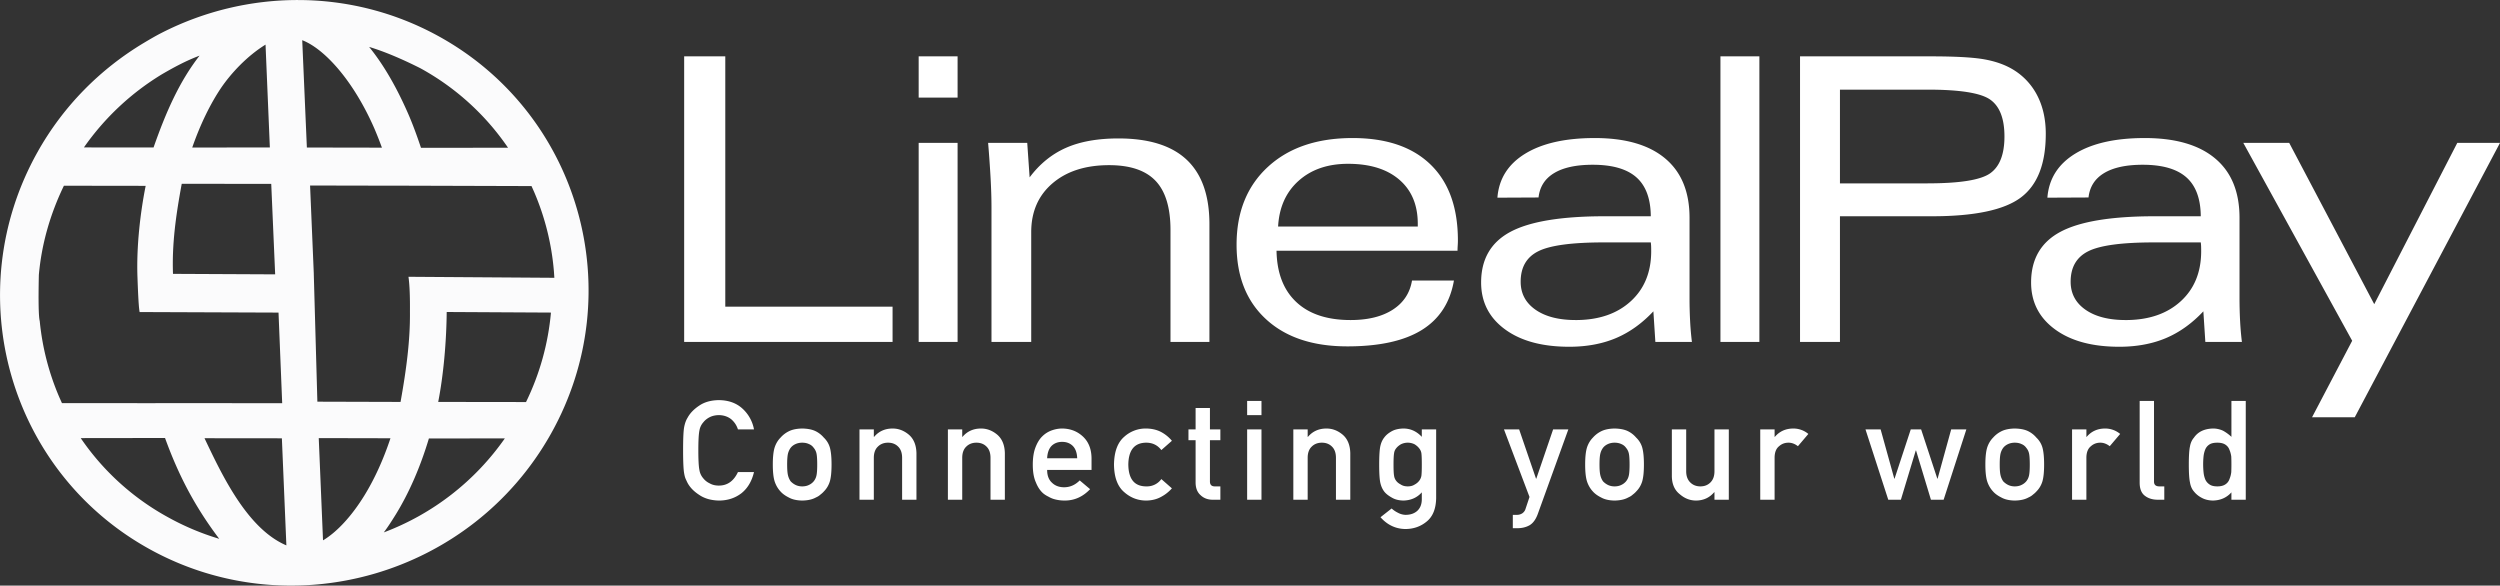 <svg xmlns="http://www.w3.org/2000/svg" viewBox="10.3 11.11 216.7 50.76">
    <rect x="10.3" y="11.11" width="216.7" height="50.76" fill="#333333" stroke="none"/>
    <g fill="none" fill-rule="evenodd">
        <path d="M72.61 54.498c.754 0 1.406-.212 1.958-.635.535-.427.898-1.037 1.088-1.832h-1.392c-.365.779-.916 1.169-1.654 1.169-.309 0-.575-.065-.797-.194a1.536 1.536 0 0 1-.547-.429 1.419 1.419 0 0 1-.34-.723c-.063-.297-.094-.867-.094-1.709 0-.842.031-1.415.095-1.72a1.41 1.41 0 0 1 .339-.711c.139-.177.321-.324.547-.441.222-.114.488-.174.797-.182.42.008.778.127 1.071.358.282.243.476.537.583.881h1.392a3.22 3.22 0 0 0-1-1.803c-.527-.482-1.209-.726-2.046-.734-.682.008-1.25.168-1.707.481-.464.31-.801.662-1.011 1.058-.131.207-.228.48-.292.816-.06.337-.089 1.003-.089 1.997 0 .98.03 1.641.09 1.986.031.184.07.336.118.458.052.117.11.24.173.37.21.395.547.744 1.011 1.045.456.314 1.025.478 1.707.494zm7.223 0c.488-.008.882-.096 1.184-.265.162-.07.295-.154.398-.252.115-.086.212-.174.292-.265.246-.246.42-.538.523-.875.1-.336.149-.826.149-1.468s-.05-1.136-.149-1.48a1.915 1.915 0 0 0-.523-.852 2.21 2.21 0 0 0-.69-.546c-.302-.153-.696-.233-1.184-.241-.472.008-.859.088-1.16.24a2.33 2.33 0 0 0-.714.547c-.23.231-.4.515-.512.852-.107.344-.16.838-.16 1.48s.053 1.132.16 1.468c.111.337.282.629.512.875.17.192.408.365.714.517.301.169.688.257 1.16.265zm0-1.228c-.21 0-.405-.043-.583-.13a1.51 1.51 0 0 1-.417-.31 1.527 1.527 0 0 1-.232-.53c-.047-.195-.071-.504-.071-.927 0-.427.024-.74.071-.94.048-.192.125-.36.232-.505.107-.137.246-.245.417-.323.178-.082.373-.123.583-.123.226 0 .424.04.595.123a.907.907 0 0 1 .404.323c.123.145.204.313.244.505.04.2.06.517.06.952 0 .415-.02.72-.06.916-.04.2-.12.376-.244.529a1.166 1.166 0 0 1-.404.31c-.17.087-.37.13-.595.13zm6.21 1.157v-3.63c0-.427.118-.752.352-.975.23-.227.523-.34.88-.34s.649.113.875.34c.23.223.345.548.345.975v3.63h1.243v-4.053c-.02-.697-.24-1.225-.66-1.586-.425-.356-.893-.534-1.404-.534-.663 0-1.198.24-1.606.722h-.024v-.646H84.8v6.097h1.244zm7.663 0v-3.63c0-.427.117-.752.351-.975.23-.227.524-.34.88-.34.358 0 .65.113.875.34.23.223.345.548.345.975v3.63h1.244v-4.053c-.02-.697-.24-1.225-.66-1.586-.425-.356-.893-.534-1.405-.534-.662 0-1.197.24-1.606.722h-.024v-.646h-1.243v6.097h1.243zm8.859.07c.852.009 1.594-.32 2.225-.986l-.899-.758c-.396.396-.846.593-1.35.593-.432 0-.781-.129-1.047-.387-.286-.255-.428-.627-.428-1.116h3.848v-1.01c-.007-.803-.26-1.434-.755-1.892-.488-.45-1.085-.68-1.79-.687-.294 0-.592.053-.893.158a2.221 2.221 0 0 0-.827.517c-.242.235-.44.556-.595.964-.154.4-.232.9-.232 1.503 0 .627.09 1.136.268 1.528.162.407.375.724.636.951.135.11.28.202.435.276.146.086.297.155.452.206.31.094.626.14.952.14zm1.106-3.665h-2.605c.023-.473.152-.832.386-1.074.238-.231.544-.347.916-.347.373 0 .678.116.916.347.242.242.371.6.387 1.074zm5.991 3.666c.48-.008.902-.112 1.267-.312a3.32 3.32 0 0 0 .952-.746l-.916-.804a1.525 1.525 0 0 1-1.255.634c-1.055.02-1.59-.609-1.607-1.885.016-1.285.552-1.92 1.607-1.903.523.015.942.229 1.255.64l.916-.805a3.144 3.144 0 0 0-.952-.77c-.365-.187-.787-.285-1.267-.293a2.758 2.758 0 0 0-1.921.722c-.572.498-.865 1.3-.88 2.409.015 1.096.308 1.889.88 2.378.55.49 1.191.735 1.921.735zm6.42-.07V53.27h-.465c-.301.008-.448-.143-.44-.452v-3.554h.904v-.934h-.904v-1.856h-1.243v1.856h-.619v.934h.619v3.66c0 .481.142.85.428 1.104.278.266.635.4 1.07.4h.65zm3.563-7.337v-1.228h-1.243v1.228h1.243zm0 7.336V48.33h-1.243v6.097h1.243zm4.004 0v-3.63c0-.427.117-.752.351-.975.23-.227.523-.34.88-.34s.649.113.875.34c.23.223.345.548.345.975v3.63h1.243v-4.053c-.02-.697-.24-1.225-.66-1.586-.424-.356-.892-.534-1.404-.534-.662 0-1.198.24-1.606.722h-.024v-.646h-1.243v6.097h1.243zm8.454 2.538c.73 0 1.356-.222 1.88-.664.52-.43.787-1.104.803-2.02v-5.95h-1.244v.645c-.448-.481-.98-.722-1.594-.722-.4.008-.734.084-1 .229-.277.153-.49.325-.636.517-.162.196-.28.436-.35.722-.076.29-.114.844-.114 1.663 0 .802.038 1.347.113 1.632.072.29.189.535.351.735.147.176.36.34.637.493.265.16.599.245 1 .253.653-.016 1.185-.253 1.593-.711v.628c-.008.416-.138.74-.392.975-.258.232-.6.347-1.023.347a1.469 1.469 0 0 1-.655-.182 2.345 2.345 0 0 1-.547-.37l-.964.758c.591.665 1.305 1.006 2.142 1.022zm.22-3.695c-.242 0-.444-.055-.607-.164-.17-.09-.297-.19-.38-.3a.898.898 0 0 1-.197-.458c-.032-.176-.048-.497-.048-.963 0-.474.016-.803.048-.987a.83.83 0 0 1 .196-.447c.084-.11.21-.217.381-.323a1.33 1.33 0 0 1 1.214 0c.162.106.285.214.368.323a.904.904 0 0 1 .209.447c.024.184.035.513.035.987 0 .466-.011.787-.035.963a.982.982 0 0 1-.209.458 1.16 1.16 0 0 1-.368.3c-.163.11-.365.164-.607.164zm9.519 3.624c.385 0 .73-.084 1.035-.252.301-.177.537-.494.708-.952l2.659-7.36h-1.32l-1.458 4.27h-.024l-1.463-4.27h-1.315l2.213 5.856-.34 1.022a.712.712 0 0 1-.29.4.841.841 0 0 1-.453.129h-.363v1.157h.41zm8.406-2.396c.488-.008.882-.096 1.184-.265.162-.07.295-.154.398-.252.115-.086.213-.174.292-.265.246-.246.42-.538.523-.875.1-.336.15-.826.15-1.468s-.05-1.136-.15-1.48a1.915 1.915 0 0 0-.523-.852 2.21 2.21 0 0 0-.69-.546c-.302-.153-.696-.233-1.184-.241-.472.008-.859.088-1.16.24a2.33 2.33 0 0 0-.714.547c-.23.231-.4.515-.512.852-.107.344-.16.838-.16 1.48s.053 1.132.16 1.468c.112.337.282.629.512.875.17.192.409.365.714.517.301.169.688.257 1.16.265zm0-1.228c-.21 0-.405-.043-.583-.13a1.51 1.51 0 0 1-.416-.31 1.527 1.527 0 0 1-.232-.53c-.048-.195-.072-.504-.072-.927 0-.427.024-.74.072-.94.047-.192.125-.36.232-.505.107-.137.245-.245.416-.323.178-.082.373-.123.583-.123.226 0 .424.04.595.123a.907.907 0 0 1 .404.323c.123.145.205.313.244.505.04.2.06.517.06.952 0 .415-.02.72-.06.916-.04.2-.12.376-.244.529a1.166 1.166 0 0 1-.404.31c-.17.087-.369.13-.595.13zm7.038 1.228c.658 0 1.192-.241 1.6-.723h.024v.652h1.243V48.33h-1.243v3.63c0 .411-.115.732-.345.964-.226.23-.518.346-.875.346-.356 0-.65-.115-.88-.346-.234-.232-.351-.553-.351-.964v-3.63h-1.243v4.053c.008.69.236 1.21.684 1.563.412.36.874.544 1.386.552zm6.836-.07v-3.672c.008-.446.138-.77.392-.97.226-.203.498-.304.815-.304.282 0 .553.101.815.305l.904-1.063a2.024 2.024 0 0 0-1.296-.47c-.663 0-1.198.24-1.607.722h-.023v-.646h-1.244v6.097h1.244zm10.946 0 1.291-4.271h.024l1.29 4.27h1.101l1.97-6.097h-1.315l-1.178 4.27h-.024l-1.404-4.27h-.898l-1.404 4.27h-.024l-1.184-4.27H172l1.975 6.097h1.094zm9.87.07c.488-.008.882-.096 1.184-.265.162-.07.295-.154.398-.252.115-.086.212-.174.292-.265.246-.246.42-.538.523-.875.1-.336.149-.826.149-1.468s-.05-1.136-.149-1.48a1.915 1.915 0 0 0-.523-.852 2.21 2.21 0 0 0-.69-.546c-.302-.153-.696-.233-1.184-.241-.472.008-.859.088-1.16.24a2.33 2.33 0 0 0-.714.547c-.23.231-.4.515-.512.852-.107.344-.16.838-.16 1.48s.053 1.132.16 1.468c.111.337.282.629.512.875.17.192.408.365.714.517.301.169.688.257 1.16.265zm0-1.228c-.21 0-.405-.043-.583-.13a1.51 1.51 0 0 1-.417-.31 1.527 1.527 0 0 1-.232-.53c-.047-.195-.07-.504-.07-.927 0-.427.023-.74.07-.94.048-.192.125-.36.232-.505.108-.137.246-.245.417-.323.178-.082.373-.123.583-.123.226 0 .424.04.595.123a.907.907 0 0 1 .404.323c.123.145.205.313.244.505.04.2.06.517.06.952 0 .415-.02.72-.06.916-.04.2-.12.376-.244.529a1.166 1.166 0 0 1-.404.31c-.17.087-.369.13-.595.13zm6.21 1.157v-3.67c.009-.447.14-.77.394-.97.226-.204.497-.305.815-.305.281 0 .553.101.815.305l.904-1.063a2.024 2.024 0 0 0-1.297-.47c-.662 0-1.198.24-1.606.722h-.024v-.646h-1.243v6.097h1.243zm6.753 0V53.27h-.428c-.31 0-.464-.139-.464-.417v-6.99h-1.243v7.084c0 .536.154.918.464 1.145.293.224.666.335 1.118.335h.553zm4.218.07c.659-.015 1.192-.252 1.6-.71v.64h1.244v-8.564h-1.243v3.113a3.563 3.563 0 0 0-.72-.528 2.01 2.01 0 0 0-.88-.194c-.754.02-1.305.286-1.654.799-.17.192-.284.444-.34.757-.067.31-.1.83-.1 1.563 0 .72.033 1.237.1 1.55.056.33.17.59.34.782.186.235.418.423.696.564.265.144.585.22.957.229zm.381-1.227c-.293 0-.517-.055-.672-.164a1.019 1.019 0 0 1-.375-.435 2.245 2.245 0 0 1-.149-.623 6.934 6.934 0 0 1 0-1.386c.024-.215.074-.415.15-.599a.936.936 0 0 1 .374-.435c.155-.098.379-.146.672-.146.294 0 .526.056.696.17.17.113.288.262.351.446.08.184.133.384.16.6a18.377 18.377 0 0 1 0 1.333 2.238 2.238 0 0 1-.16.616.865.865 0 0 1-.35.447c-.171.117-.403.176-.697.176z" fill="#FFF" fill-rule="nonzero"/>
        <path d="M22.724 14.855c.53-.318 1.06-.63 1.61-.91 7.32-3.726 16.28-3.92 23.95.286 12.273 6.73 16.658 22.188 9.78 34.463-6.878 12.275-22.455 16.783-34.728 10.054-12.272-6.73-16.657-22.188-9.78-34.463 2.258-4.028 5.462-7.2 9.168-9.43zm24.753 34.26c-.749 2.5-1.729 4.737-2.88 6.604-.332.537-.67 1.063-1.028 1.54a22.466 22.466 0 0 0 10.49-8.148l-6.582.005zm-9.548-.03.37 8.861.15-.09c1.126-.717 2.34-2.021 3.433-3.793.856-1.388 1.63-3.061 2.263-4.964l-6.216-.014zM49.02 38.154c-.024 2.627-.285 5.494-.736 7.795l7.612.01a22.185 22.185 0 0 0 2.16-7.755l-9.036-.05zM28.027 49.095c1.549 3.268 3.727 7.854 7.096 9.289l-.39-9.282-6.706-.007zm-10.73-.01a21.861 21.861 0 0 0 7.601 6.879 22.37 22.37 0 0 0 4.405 1.851c-2.188-2.893-3.575-5.64-4.698-8.74l-7.309.01zm19.88-21.895.323 7.646h-.002l.312 11.092 7.21.021c.506-2.818.84-5.34.814-7.812.012-1.345-.03-2.356-.127-3.035l12.645.088-.038-.551a21.993 21.993 0 0 0-1.718-6.898l-.224-.502-12.078-.037v.003l-7.116-.015zm-21.338.02c-1.211 2.5-1.942 5.115-2.172 7.735-.048 2.266-.022 3.599.078 3.997a22.03 22.03 0 0 0 1.693 6.591l.232.52 8.103.004v-.005l10.987.007-.318-7.854-12.04-.047a4.892 4.892 0 0 1-.041-.292c-.05-.445-.1-1.4-.15-2.864-.08-2.609.255-5.482.715-7.783l-7.087-.01zm26.457-12.033c1.277 1.569 2.384 3.517 3.36 5.737.415.946.786 1.965 1.136 3.008l7.545-.006a21.958 21.958 0 0 0-7.615-6.9c-1.49-.75-3.052-1.428-4.426-1.84zM26.053 27.04c-.528 2.848-.85 5.259-.758 7.808l8.856.043-.34-7.841-7.758-.01zm10.444-12.446.402 9.303 6.506.012a31.93 31.93 0 0 0-.672-1.7c-1.83-4.166-4.333-6.882-6.236-7.615zm-3.18.383c-1.618 1-2.994 2.49-3.86 3.76-.95 1.417-1.801 3.172-2.494 5.161l6.728-.006-.374-8.915zm-8.955 2.555a22.468 22.468 0 0 0-6.788 6.357l6.036.006c1.05-3.002 2.214-5.684 3.988-7.961-1.178.442-2.227 1.013-3.236 1.598z" fill="#FBFBFC"/>
        <path d="M87.668 40.748v-3.055h-14.5V15.995h-3.565v24.753h18.065zm5.636-21.179v-3.574H89.93v3.574h3.375zm0 21.179V23.496H89.93v17.252h3.375zm6.382 0v-9.515c0-1.768.614-3.178 1.842-4.23 1.229-1.051 2.865-1.577 4.908-1.577 1.826 0 3.169.453 4.03 1.36.861.906 1.292 2.326 1.292 4.262v9.7h3.375V30.544c0-2.483-.654-4.343-1.963-5.58-1.309-1.236-3.284-1.854-5.924-1.854-1.803 0-3.318.271-4.547.814-1.228.543-2.279 1.396-3.151 2.56l-.207-2.988H95.95c.092 1.097.163 2.117.215 3.063.052.945.077 1.781.077 2.509v11.68h3.445zm27.393.386c2.779 0 4.931-.473 6.458-1.418 1.527-.946 2.457-2.375 2.79-4.288h-3.634c-.183 1.085-.74 1.927-1.67 2.526-.93.598-2.147.897-3.65.897-2.033 0-3.603-.52-4.71-1.56-1.109-1.04-1.68-2.523-1.714-4.447h15.688c0-.101.006-.25.017-.445l.007-.112a6.81 6.81 0 0 0 .01-.333c0-2.853-.789-5.046-2.367-6.578-1.579-1.533-3.832-2.3-6.76-2.3-3.088 0-5.536.834-7.344 2.501-1.809 1.667-2.713 3.916-2.713 6.746 0 2.741.853 4.895 2.558 6.461 1.704 1.567 4.05 2.35 7.034 2.35zm6.114-10.388h-12.107c.092-1.667.686-2.99 1.783-3.969 1.096-.979 2.523-1.468 4.28-1.468 1.894 0 3.375.458 4.442 1.376 1.068.917 1.602 2.192 1.602 3.826v.235zm13.12 10.421c1.515 0 2.864-.249 4.047-.746 1.182-.498 2.267-1.273 3.255-2.325l.172 2.652h3.168a25.195 25.195 0 0 1-.155-1.787 38.55 38.55 0 0 1-.051-2.056V29.99c0-2.25-.703-3.964-2.11-5.144-1.406-1.18-3.441-1.77-6.105-1.77-2.548 0-4.56.453-6.036 1.359-1.475.906-2.276 2.176-2.402 3.81l3.565-.017c.103-.929.554-1.634 1.352-2.115.798-.481 1.914-.722 3.35-.722 1.698 0 2.958.364 3.78 1.091.82.727 1.236 1.852 1.248 3.373h-3.978c-3.79 0-6.524.454-8.206 1.36-1.682.906-2.523 2.366-2.523 4.38 0 1.69.686 3.04 2.058 4.053 1.372 1.012 3.229 1.518 5.57 1.518zm.568-2.316c-1.47 0-2.632-.299-3.487-.897-.856-.599-1.283-1.407-1.283-2.425 0-1.253.51-2.134 1.533-2.643 1.021-.51 2.91-.764 5.665-.764h4.082c.011.09.02.187.026.294.005.106.008.26.008.461 0 1.824-.594 3.275-1.782 4.355-1.189 1.08-2.776 1.62-4.762 1.62zm15.922 1.897V15.995h-3.375v24.753h3.375zm6.984 0V29.856h7.973c3.686 0 6.252-.54 7.698-1.619 1.447-1.08 2.17-2.923 2.17-5.53 0-1.253-.244-2.355-.732-3.306a5.598 5.598 0 0 0-2.11-2.265c-.688-.414-1.515-.708-2.48-.881-.964-.174-2.514-.26-4.649-.26h-11.331v24.753h3.461zm7.612-13.744h-7.612V18.88h7.612c2.801 0 4.61.291 5.424.873.816.582 1.223 1.644 1.223 3.188 0 1.533-.407 2.593-1.223 3.18-.815.588-2.623.882-5.424.882zm16.586 14.163c1.515 0 2.864-.249 4.047-.746 1.182-.498 2.267-1.273 3.255-2.325l.172 2.652h3.169a25.195 25.195 0 0 1-.155-1.787 38.549 38.549 0 0 1-.052-2.056V29.99c0-2.25-.703-3.964-2.11-5.144-1.406-1.18-3.441-1.77-6.105-1.77-2.548 0-4.56.453-6.036 1.359-1.475.906-2.276 2.176-2.402 3.81l3.565-.017c.103-.929.554-1.634 1.352-2.115.798-.481 1.914-.722 3.35-.722 1.698 0 2.958.364 3.78 1.091.82.727 1.236 1.852 1.248 3.373h-3.978c-3.789 0-6.524.454-8.206 1.36-1.682.906-2.523 2.366-2.523 4.38 0 1.69.686 3.04 2.058 4.053 1.372 1.012 3.229 1.518 5.57 1.518zm.568-2.316c-1.47 0-2.632-.299-3.487-.897-.855-.599-1.283-1.407-1.283-2.425 0-1.253.51-2.134 1.533-2.643 1.021-.51 2.91-.764 5.665-.764h4.082c.011.09.02.187.026.294.005.106.008.26.008.461 0 1.824-.594 3.275-1.782 4.355-1.188 1.08-2.776 1.62-4.762 1.62zm19.858 8.425L227 23.496h-3.703l-7.198 13.98-7.37-13.98h-3.979l9.437 17.151-3.478 6.629h3.702z" fill="#FFF" fill-rule="nonzero"/>
    </g>
</svg>